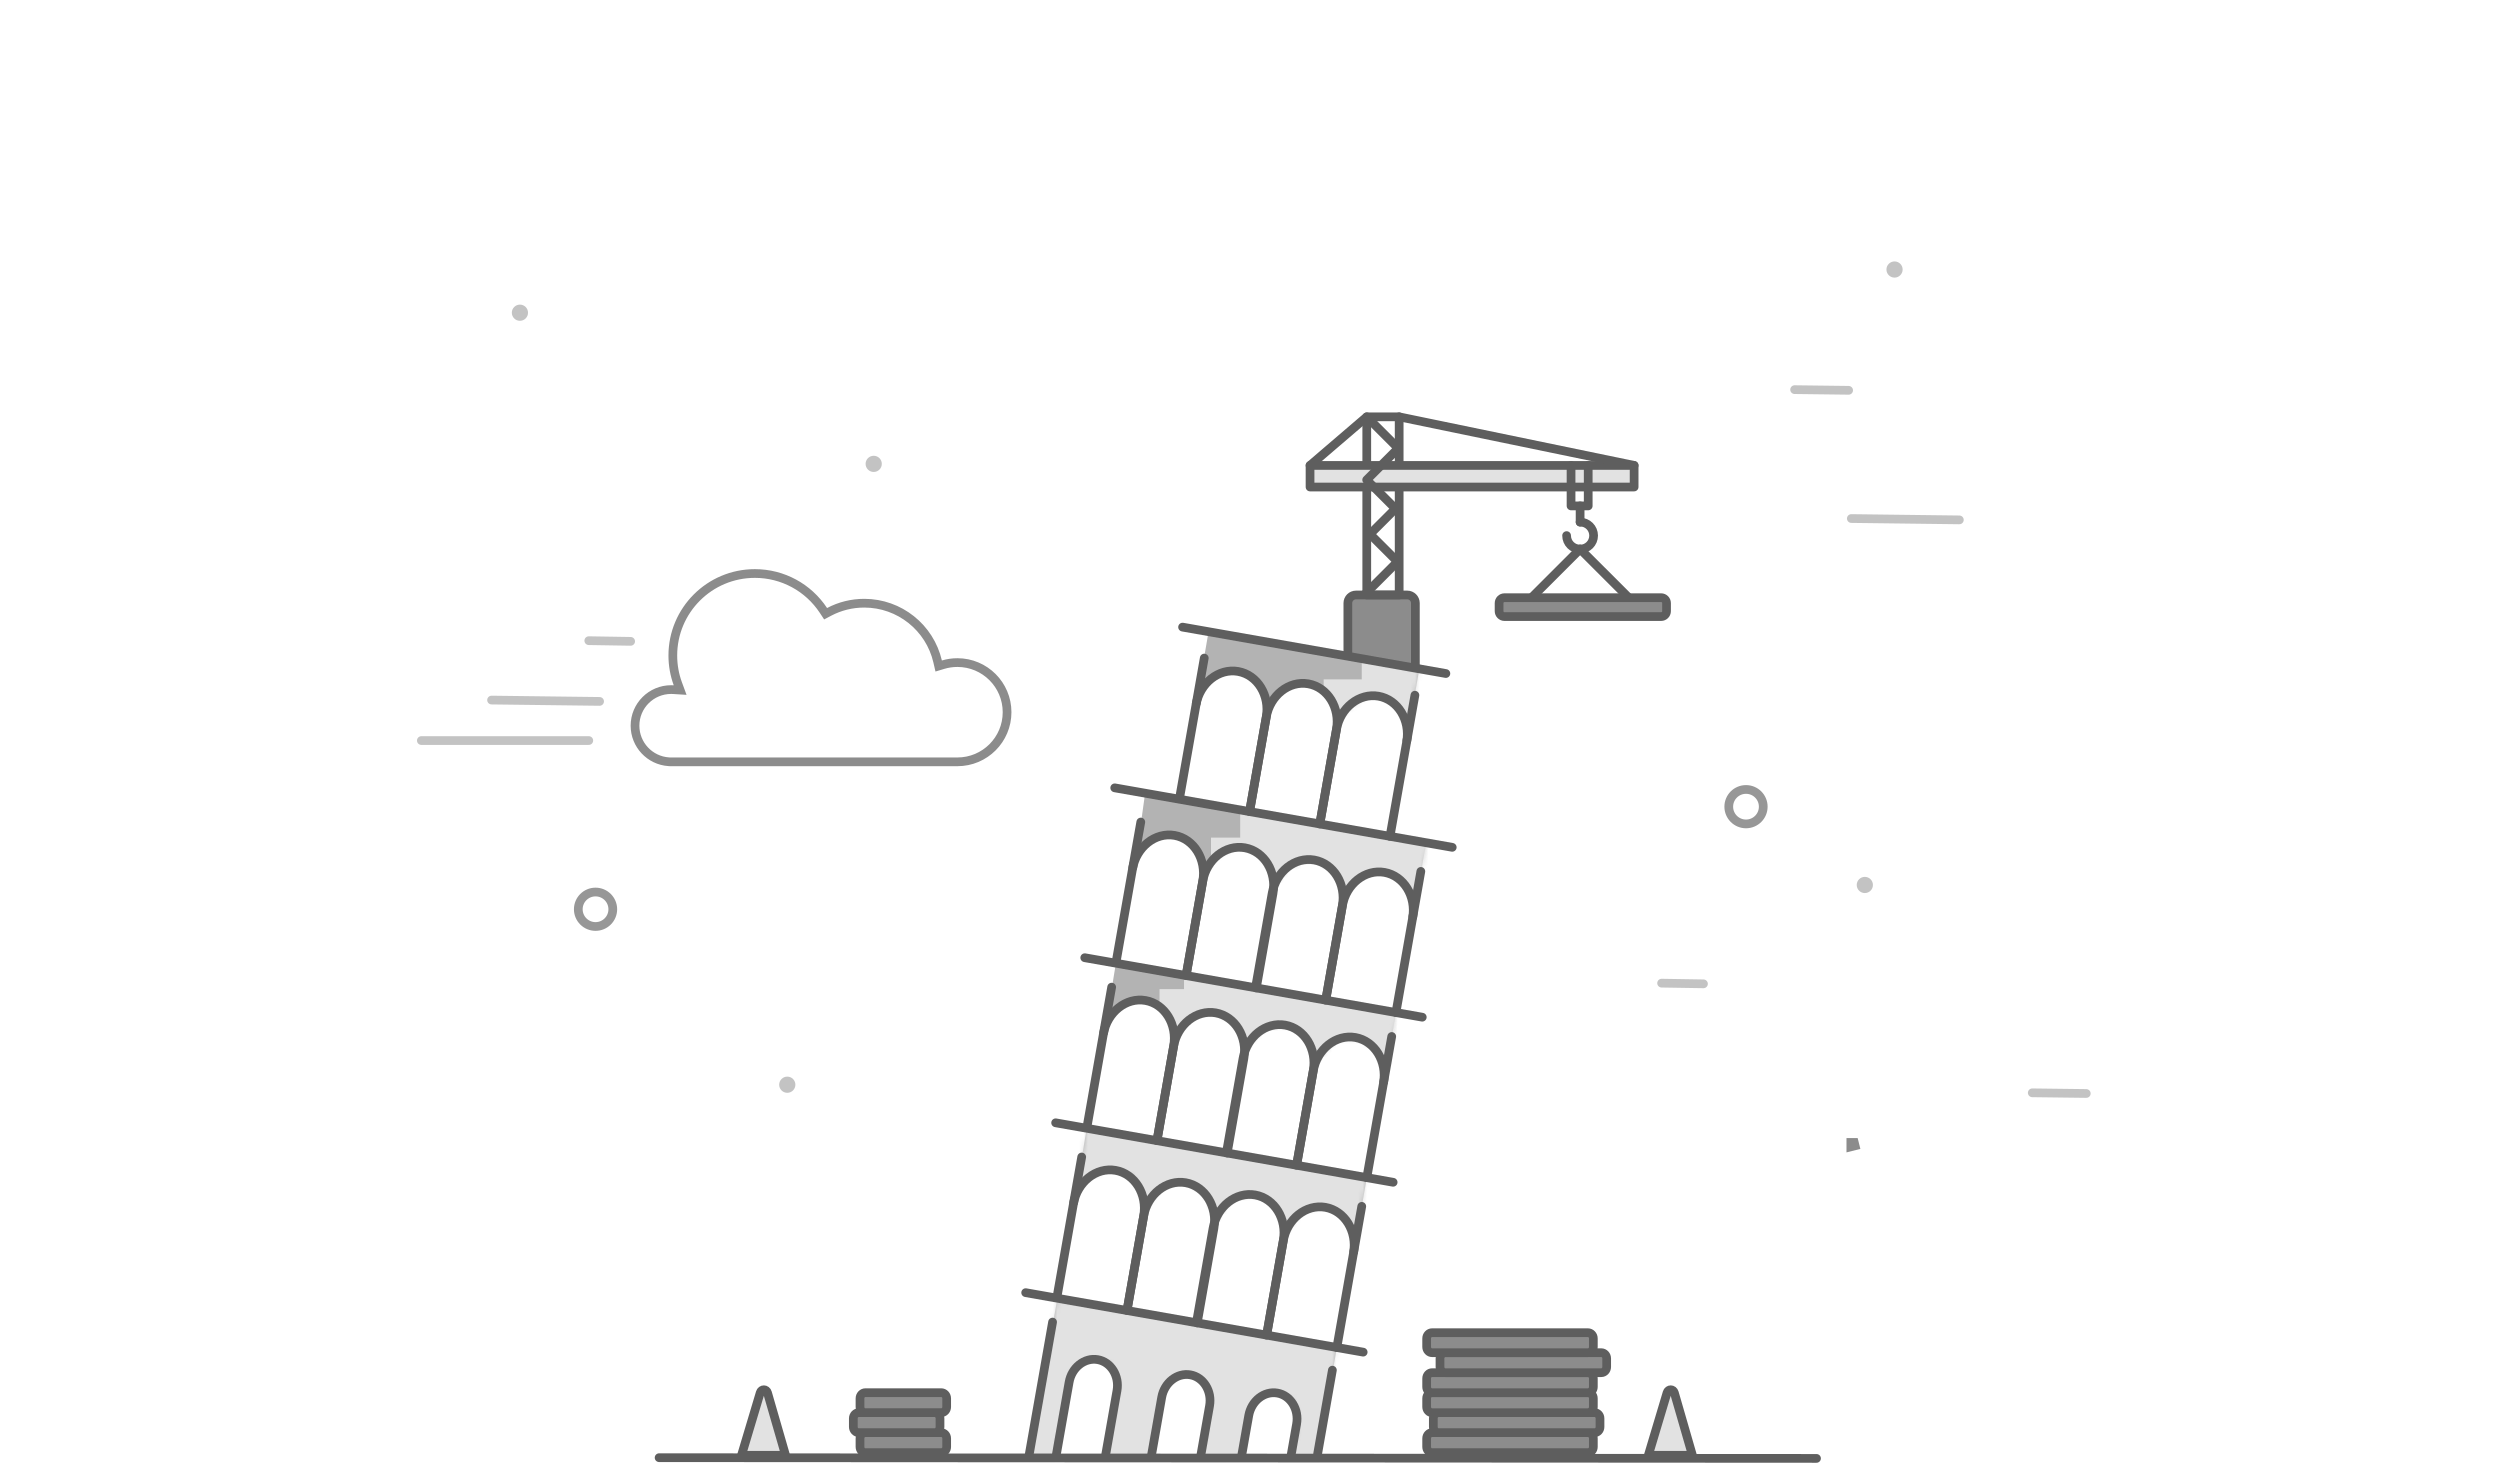 <?xml version="1.0" encoding="UTF-8"?>
<svg width="573px" height="336px" viewBox="0 0 573 336" version="1.1" xmlns="http://www.w3.org/2000/svg" xmlns:xlink="http://www.w3.org/1999/xlink">
    <!-- Generator: sketchtool 60.1 (101010) - https://sketch.com -->
    <title>A83D0070-079A-48EC-A606-D22B697EFDF6@2x</title>
    <desc>Created with sketchtool.</desc>
    <defs>
        <path d="M6.489,152.918 L70.574,163.977 L66.166,189.399 L60.062,189.399 L62.018,180.123 L60.062,175.467 L56.51,174.251 L51.934,175.941 L49.995,181.772 L48.824,188.951 L39.148,189.399 L40.23,184.76 L41.728,175.941 L40.23,172.268 L36.998,170.24 L32.481,171.608 L30.47,174.919 L29.471,180.928 L27.727,189.23 L17.345,189.399 L18.808,181.772 L20.565,172.268 L18.219,167.348 L13.993,166.59 L10.016,169.328 L5.869,189.23 L1.42108547e-14,189.23 L6.489,152.918 Z M13.286,113.545 L77.441,125.044 L74.961,139.269 L72.086,133.656 L67.856,131.605 L62.591,133.021 L58.869,137.852 L56.43,131.144 L51.852,129.014 L46.257,130.131 L42.958,134.587 L40.314,128.768 L35.367,125.52 L30.78,127.12 L26.866,132.005 L23.758,124.598 L19.539,123.128 L13.763,125.044 L11.173,127.891 L11.173,125.964 L13.286,113.545 Z M19.961,75.708 L84.116,87.207 L81.83,100.722 L79.778,95.713 L75.212,93.137 L70.722,93.137 L65.737,98.446 L63.247,92.074 L58.72,90.081 L54.215,90.679 L50.635,94.113 L49.827,95.713 L47.488,90.081 L42.733,87.207 L37.404,88.215 L34.526,91.344 L33.734,93.137 L31.856,88.672 L28.873,85.179 L23.917,84.195 L20.469,86.587 L18.042,87.486 L19.961,75.708 Z M26.624,36.948 L91.086,48.189 L88.505,62.165 L85.753,56.927 L80.63,54.283 L75.872,56.31 L72.412,60.063 L70.271,54.854 L65.306,51.998 L59.354,53.96 L56.502,58.02 L54.958,54.283 L52.518,50.656 L47.399,49.337 L42.573,51.998 L40.409,55.379 L39.35,50.656 L34.004,46.358 L29.932,47.102 L26.624,49.194 L24.717,50.656 L26.624,36.948 Z M41.153,-3.47713777e-13 L89.452,8.606 L87.144,21.698 L82.938,15.478 L77.764,14.47 L71.051,19.679 L68.761,14.47 L64.19,11.614 L58.342,13.387 L54.958,17.457 L52.85,12.207 L47.895,8.606 L44.481,9.501 L38.929,12.945 L41.153,-3.47713777e-13 Z" id="path-1"></path>
    </defs>
    <g id="Asset-Artboard-Page" stroke="none" stroke-width="1" fill="none" fill-rule="evenodd">
        <g id="Variables/Illustrations/403-Variables/Illustrations/Maintenance-Grey">
            <rect id="Bounding-box" x="0" y="0" width="573" height="336"></rect>
            <g id="Maintenance" transform="translate(96.264, 59.564)">
                <g id="Timber-stack" transform="translate(98.216, 259.336)" fill="#8C8C8C" stroke="#5E5E5E" stroke-linecap="round" stroke-linejoin="round" stroke-width="2">
                    <path d="M21.254,14.046 L3.873,14.046 C3.19,14.046 2.632,13.457 2.632,12.737 L2.632,10.773 C2.632,10.053 3.19,9.464 3.873,9.464 L21.254,9.464 C21.937,9.464 22.496,10.053 22.496,10.773 L22.496,12.737 C22.496,13.457 21.937,14.046 21.254,14.046 Z" id="Stroke-5"></path>
                    <path d="M19.726,9.464 L2.345,9.464 C1.662,9.464 1.104,8.875 1.104,8.155 L1.104,6.191 C1.104,5.471 1.662,4.882 2.345,4.882 L19.726,4.882 C20.409,4.882 20.968,5.471 20.968,6.191 L20.968,8.155 C20.968,8.875 20.409,9.464 19.726,9.464 Z" id="Stroke-7"></path>
                    <path d="M21.254,4.882 L3.873,4.882 C3.19,4.882 2.632,4.293 2.632,3.573 L2.632,1.61 C2.632,0.89 3.19,0.301 3.873,0.301 L21.254,0.301 C21.937,0.301 22.496,0.89 22.496,1.61 L22.496,3.573 C22.496,4.293 21.937,4.882 21.254,4.882 Z" id="Stroke-9"></path>
                </g>
                <g id="Traffic-cone" transform="translate(281.194, 258.965)" fill="#E2E2E2" stroke="#5E5E5E" stroke-linecap="round" stroke-linejoin="round" stroke-width="2">
                    <path d="M4.638,0.667 L0.34,15.025 L10.448,15.025 L6.301,0.677 C6.041,-0.221 4.906,-0.227 4.638,0.667 Z" id="Stroke-1"></path>
                </g>
                <g id="Traffic-cone-Copy" transform="translate(73.344, 258.965)" fill="#E2E2E2" stroke="#5E5E5E" stroke-linecap="round" stroke-linejoin="round" stroke-width="2">
                    <path d="M4.638,0.667 L0.34,15.025 L10.448,15.025 L6.301,0.677 C6.041,-0.221 4.906,-0.227 4.638,0.667 Z" id="Stroke-1"></path>
                </g>
                <g id="Timber-stack" transform="translate(229.907, 245.856)" fill="#8C8C8C" stroke="#5E5E5E" stroke-linecap="round" stroke-linejoin="round" stroke-width="2">
                    <path d="M37.788,27.526 L2.053,27.526 C1.375,27.526 0.821,26.937 0.821,26.217 L0.821,24.254 C0.821,23.534 1.375,22.944 2.053,22.944 L37.788,22.944 C38.466,22.944 39.021,23.534 39.021,24.254 L39.021,26.217 C39.021,26.937 38.466,27.526 37.788,27.526 Z" id="Stroke-1"></path>
                    <path d="M39.316,22.944 L3.581,22.944 C2.903,22.944 2.349,22.355 2.349,21.635 L2.349,19.672 C2.349,18.952 2.903,18.363 3.581,18.363 L39.316,18.363 C39.994,18.363 40.549,18.952 40.549,19.672 L40.549,21.635 C40.549,22.355 39.994,22.944 39.316,22.944 Z" id="Stroke-3"></path>
                    <path d="M37.788,18.363 L2.053,18.363 C1.375,18.363 0.821,17.774 0.821,17.054 L0.821,15.09 C0.821,14.37 1.375,13.781 2.053,13.781 L37.788,13.781 C38.466,13.781 39.021,14.37 39.021,15.09 L39.021,17.054 C39.021,17.774 38.466,18.363 37.788,18.363 Z" id="Stroke-11"></path>
                    <path d="M37.788,13.781 L2.053,13.781 C1.375,13.781 0.821,13.192 0.821,12.472 L0.821,10.508 C0.821,9.788 1.375,9.199 2.053,9.199 L37.788,9.199 C38.466,9.199 39.021,9.788 39.021,10.508 L39.021,12.472 C39.021,13.192 38.466,13.781 37.788,13.781 Z" id="Stroke-13"></path>
                    <path d="M40.844,9.199 L5.109,9.199 C4.431,9.199 3.877,8.61 3.877,7.89 L3.877,5.926 C3.877,5.206 4.431,4.617 5.109,4.617 L40.844,4.617 C41.522,4.617 42.077,5.206 42.077,5.926 L42.077,7.89 C42.077,8.61 41.522,9.199 40.844,9.199 Z" id="Stroke-15"></path>
                    <path d="M37.788,4.617 L2.053,4.617 C1.375,4.617 0.821,4.028 0.821,3.308 L0.821,1.344 C0.821,0.624 1.375,0.035 2.053,0.035 L37.788,0.035 C38.466,0.035 39.021,0.624 39.021,1.344 L39.021,3.308 C39.021,4.028 38.466,4.617 37.788,4.617 Z" id="Stroke-17"></path>
                </g>
                <g id="Crane" transform="translate(203.38, 35.354)" stroke="#5E5E5E" stroke-linecap="round" stroke-linejoin="round" stroke-width="2">
                    <path d="M9.285,55.188 L9.285,43.308 C9.285,42.287 10.12,41.452 11.142,41.452 L22.902,41.452 C23.924,41.452 24.759,42.287 24.759,43.308 L24.759,58.194" id="Stroke-1" fill="#8C8C8C"></path>
                    <polygon id="Stroke-3" points="13.618 41.452 21.045 41.452 21.045 0.619 13.618 0.619"></polygon>
                    <polygon id="Stroke-5" fill="#E2E2E2" points="0.619 16.704 74.897 16.704 74.897 11.755 0.619 11.755"></polygon>
                    <polyline id="Stroke-6" points="0.619 11.755 13.618 0.619 20.837 7.835 13.598 15.071 20.201 21.671 14.361 27.509 20.674 33.819 13.327 41.162"></polyline>
                    <line x1="21.045" y1="0.619" x2="74.897" y2="11.755" id="Stroke-7"></line>
                    <polyline id="Stroke-8" points="60.441 11.755 60.441 21.035 64.374 21.035 64.374 11.755"></polyline>
                    <line x1="62.517" y1="24.747" x2="62.517" y2="21.035" id="Stroke-9"></line>
                    <path d="M62.517,24.747 C64.227,24.747 65.612,26.133 65.612,27.841 C65.612,29.549 64.227,30.934 62.517,30.934 C60.808,30.934 59.422,29.549 59.422,27.841" id="Stroke-10"></path>
                    <line x1="62.517" y1="30.934" x2="51.375" y2="42.071" id="Stroke-11"></line>
                    <line x1="62.517" y1="30.934" x2="73.659" y2="42.071" id="Stroke-12"></line>
                    <path d="M81.087,46.402 L45.186,46.402 C44.505,46.402 43.948,45.845 43.948,45.164 L43.948,43.308 C43.948,42.628 44.505,42.071 45.186,42.071 L81.087,42.071 C81.767,42.071 82.325,42.628 82.325,43.308 L82.325,45.164 C82.325,45.845 81.767,46.402 81.087,46.402 Z" id="Stroke-13" fill="#8C8C8C"></path>
                </g>
                <g id="Pisa-colour" transform="translate(139.568, 85.306)">
                    <mask id="mask-2" fill="white">
                        <use xlink:href="#path-1"></use>
                    </mask>
                    <use id="Combined-Shape" fill="#B3B3B3" xlink:href="#path-1"></use>
                    <path d="M-9.947,196.567 C-9.947,194.806 -8.695,175.768 -6.193,139.454 L33.734,139.454 L33.734,122.486 L41.728,122.486 L41.728,94.113 L47.873,94.113 L47.873,84.65 L54.007,84.65 L54.007,47.102 L60.875,47.102 L60.875,21.698 L67.55,21.698 L67.55,10.849 L76.281,10.849 L76.281,0 L104.661,0 L104.661,196.567 C28.256,198.329 -9.947,198.329 -9.947,196.567 Z" id="Path-85" fill="#E2E2E2" mask="url(#mask-2)"></path>
                    <path d="M0,108.997 C3.283,129.302 5.088,139.454 5.418,139.454 C5.747,139.454 19.282,140.399 46.025,142.29 L47.357,106.161 L29.932,95.013 L29.932,81.846 L35.547,81.846 L35.547,57.91 L41.728,57.91 L41.728,47.102 L48.419,47.102 L48.419,36.948 L107.71,36.948 C99.611,91.816 95.562,118.449 95.562,116.846 C95.562,115.243 63.708,112.627 0,108.997 Z" id="Path-86" fill="#E2E2E2" mask="url(#mask-2)"></path>
                </g>
                <g id="Pisa-outline" transform="translate(187.463, 179.419) rotate(-1) translate(-187.463, -179.419) translate(137.06, 83.965)" stroke="#5E5E5E" stroke-linecap="round" stroke-linejoin="round" stroke-width="2">
                    <path d="M37.997,39.245 L42.161,17.838 C43.125,12.879 47.524,9.522 51.935,10.379 C56.346,11.237 59.166,15.995 58.202,20.954 L54.002,42.546" id="Stroke-1"></path>
                    <path d="M54.038,42.362 L58.202,20.954 C59.166,15.995 63.564,12.639 67.976,13.496 C72.387,14.353 75.207,19.112 74.242,24.071 L70.043,45.663" id="Stroke-3"></path>
                    <path d="M70.079,45.478 L74.242,24.071 C75.207,19.111 79.605,15.755 84.016,16.612 C88.428,17.47 91.248,22.228 90.284,27.187 L86.084,48.78" id="Stroke-5"></path>
                    <line x1="39.387" y1="3.47261613e-13" x2="99.54" y2="11.687" id="Stroke-7"></line>
                    <line x1="42.213" y1="17.566" x2="44.233" y2="7.181" id="Stroke-9"></line>
                    <line x1="90.336" y1="26.916" x2="92.356" y2="16.531" id="Stroke-11"></line>
                    <path d="M22.794,76.565 L26.957,55.158 C27.922,50.199 32.32,46.843 36.731,47.7 C41.143,48.557 43.963,53.315 42.999,58.274 L38.799,79.867" id="Stroke-13"></path>
                    <path d="M38.835,79.682 L42.998,58.274 C43.963,53.315 48.361,49.959 52.772,50.816 L52.773,50.816 C57.184,51.673 60.004,56.432 59.04,61.391 L54.84,82.983" id="Stroke-15"></path>
                    <path d="M54.694,82.763 L58.857,61.356 C59.822,56.397 64.22,53.04 68.631,53.897 C73.042,54.755 75.862,59.513 74.898,64.472 L70.699,86.064" id="Stroke-17"></path>
                    <path d="M70.735,85.88 L74.898,64.472 C75.862,59.513 80.261,56.157 84.672,57.014 C89.083,57.871 91.903,62.63 90.939,67.589 L86.739,89.181" id="Stroke-19"></path>
                    <line x1="27.01" y1="54.887" x2="29.03" y2="44.501" id="Stroke-21"></line>
                    <line x1="90.992" y1="67.318" x2="93.011" y2="56.932" id="Stroke-23"></line>
                    <line x1="23.197" y1="36.561" x2="100.302" y2="51.542" id="Stroke-25"></line>
                    <line x1="15.649" y1="75.369" x2="92.755" y2="90.35" id="Stroke-27"></line>
                    <path d="M15.46,114.28 L19.623,92.872 C20.588,87.913 24.986,84.557 29.397,85.414 C33.808,86.271 36.628,91.03 35.664,95.989 L31.465,117.581" id="Stroke-29"></path>
                    <path d="M31.501,117.396 L35.664,95.989 C36.629,91.03 41.027,87.674 45.438,88.53 C49.849,89.388 52.669,94.147 51.705,99.106 L47.505,120.698" id="Stroke-31"></path>
                    <path d="M47.359,120.477 L51.523,99.07 C52.487,94.111 56.885,90.755 61.297,91.612 C65.708,92.469 68.528,97.228 67.563,102.187 L63.364,123.779" id="Stroke-33"></path>
                    <path d="M63.4,123.594 L67.563,102.187 C68.528,97.228 72.926,93.872 77.337,94.729 C81.749,95.586 84.569,100.344 83.605,105.303 L79.405,126.895" id="Stroke-35"></path>
                    <line x1="19.676" y1="92.601" x2="21.695" y2="82.216" id="Stroke-37"></line>
                    <line x1="83.657" y1="105.032" x2="85.676" y2="94.647" id="Stroke-39"></line>
                    <line x1="8.315" y1="113.084" x2="85.42" y2="128.064" id="Stroke-41"></line>
                    <path d="M7.913,153.087 L12.076,131.68 C13.04,126.721 17.439,123.365 21.85,124.222 C26.261,125.079 29.081,129.838 28.117,134.797 L23.918,156.389" id="Stroke-43"></path>
                    <path d="M7.114,189.298 L10.364,172.585 C11.018,169.219 14.014,166.944 17.022,167.528 C20.03,168.113 21.955,171.345 21.301,174.709 L18.451,189.361" id="Stroke-45"></path>
                    <path d="M28.907,189.869 L31.519,176.435 C32.174,173.07 35.171,170.795 38.178,171.379 L38.178,171.379 C41.186,171.964 43.111,175.195 42.457,178.56 L40.245,189.932" id="Stroke-47"></path>
                    <path d="M49.523,190.569 L51.392,180.962 C52.046,177.597 55.042,175.322 58.05,175.906 C61.058,176.491 62.983,179.722 62.328,183.087 L60.861,190.633" id="Stroke-49"></path>
                    <path d="M23.954,156.204 L28.117,134.797 C29.081,129.837 33.48,126.481 37.891,127.338 C42.302,128.195 45.122,132.954 44.157,137.913 L39.958,159.506" id="Stroke-51"></path>
                    <path d="M39.812,159.285 L43.975,137.878 C44.94,132.919 49.338,129.562 53.749,130.419 C58.161,131.277 60.981,136.035 60.017,140.994 L55.817,162.587" id="Stroke-53"></path>
                    <path d="M55.853,162.402 L60.017,140.995 C60.981,136.035 65.379,132.679 69.791,133.536 C74.202,134.393 77.022,139.152 76.057,144.111 L71.858,165.704" id="Stroke-55"></path>
                    <line x1="12.129" y1="131.409" x2="14.148" y2="121.024" id="Stroke-57"></line>
                    <line x1="76.11" y1="143.84" x2="78.13" y2="133.455" id="Stroke-59"></line>
                    <line x1="0.768" y1="151.891" x2="77.874" y2="166.872" id="Stroke-61"></line>
                    <line x1="6.814" y1="158.738" x2="0.861" y2="189.347" id="Stroke-63"></line>
                    <line x1="70.746" y1="170.879" x2="67.025" y2="190.009" id="Stroke-65"></line>
                </g>
                <line x1="54.824" y1="272.222" x2="320.058" y2="277.018" id="Stroke-67" stroke="#5E5E5E" stroke-width="2" stroke-linecap="round" stroke-linejoin="round" transform="translate(187.441, 274.62) rotate(-1) translate(-187.441, -274.62) "></line>
                <g id="Greeblies">
                    <line x1="38.686" y1="110.17" x2="0.309" y2="110.17" id="Line-4" stroke="#C3C3C3" stroke-width="2" stroke-linecap="round" stroke-linejoin="round"></line>
                    <line x1="41.162" y1="101.199" x2="16.403" y2="100.89" id="Line-4-Copy" stroke="#C3C3C3" stroke-width="2" stroke-linecap="round" stroke-linejoin="round"></line>
                    <line x1="48.281" y1="87.434" x2="38.686" y2="87.279" id="Line-4-Copy-2" stroke="#C3C3C3" stroke-width="2" stroke-linecap="round" stroke-linejoin="round"></line>
                    <line x1="327.441" y1="29.896" x2="315.061" y2="29.741" id="Line-4-Copy-5" stroke="#C3C3C3" stroke-width="2" stroke-linecap="round" stroke-linejoin="round"></line>
                    <line x1="381.913" y1="191.064" x2="369.532" y2="190.909" id="Line-4-Copy-6" stroke="#C3C3C3" stroke-width="2" stroke-linecap="round" stroke-linejoin="round"></line>
                    <line x1="352.819" y1="59.593" x2="328.06" y2="59.283" id="Line-4-Copy-3" stroke="#C3C3C3" stroke-width="2" stroke-linecap="round" stroke-linejoin="round"></line>
                    <line x1="294.171" y1="165.93" x2="284.577" y2="165.775" id="Line-4-Copy-7" stroke="#C3C3C3" stroke-width="2" stroke-linecap="round" stroke-linejoin="round"></line>
                    <ellipse id="Oval-Copy-10" fill="#C3C3C3" cx="22.902" cy="12.109" rx="1.857" ry="1.856"></ellipse>
                    <ellipse id="Oval-Copy-6" fill="#C3C3C3" cx="337.964" cy="2.21" rx="1.857" ry="1.856"></ellipse>
                    <ellipse id="Oval-Copy-7" fill="#C3C3C3" cx="331.155" cy="143.27" rx="1.857" ry="1.856"></ellipse>
                    <ellipse id="Oval-Copy-8" fill="#C3C3C3" cx="103.989" cy="46.755" rx="1.857" ry="1.856"></ellipse>
                    <ellipse id="Oval-Copy-9" fill="#C3C3C3" cx="84.181" cy="189.053" rx="1.857" ry="1.856"></ellipse>
                    <ellipse id="Oval" stroke="#979797" stroke-width="2" cx="40.234" cy="148.838" rx="3.952" ry="3.949"></ellipse>
                    <ellipse id="Oval-Copy-12" stroke="#979797" stroke-width="2" cx="303.92" cy="125.328" rx="3.952" ry="3.949"></ellipse>
                </g>
                <g id="Clouds" transform="translate(48.281, 70.53)" stroke="#8C8C8C" stroke-width="2">
                    <path d="M9.006,44.518 L74.897,44.518 C81.182,44.518 86.276,39.425 86.276,33.144 C86.276,26.863 81.182,21.77 74.897,21.77 C73.774,21.77 72.674,21.932 71.622,22.248 L70.6,22.555 L70.36,21.516 C68.568,13.752 61.621,8.159 53.542,8.159 C50.694,8.159 47.947,8.848 45.487,10.149 L44.685,10.573 L44.185,9.816 C40.726,4.573 34.874,1.354 28.473,1.354 C18.086,1.354 9.666,9.77 9.666,20.152 C9.666,22.391 10.057,24.575 10.813,26.63 L11.343,28.07 L9.812,27.974 C9.637,27.963 9.461,27.957 9.285,27.957 C4.709,27.957 1,31.664 1,36.237 C1,40.604 4.393,44.213 8.729,44.499 L9.006,44.518 Z" id="Combined-Shape"></path>
                    <path d="M280.451,131.753 L279.67,131.753 L279.67,132.753 L280.64,132.51 L280.451,131.753 Z" id="Combined-Shape"></path>
                </g>
            </g>
        </g>
    </g>
</svg>